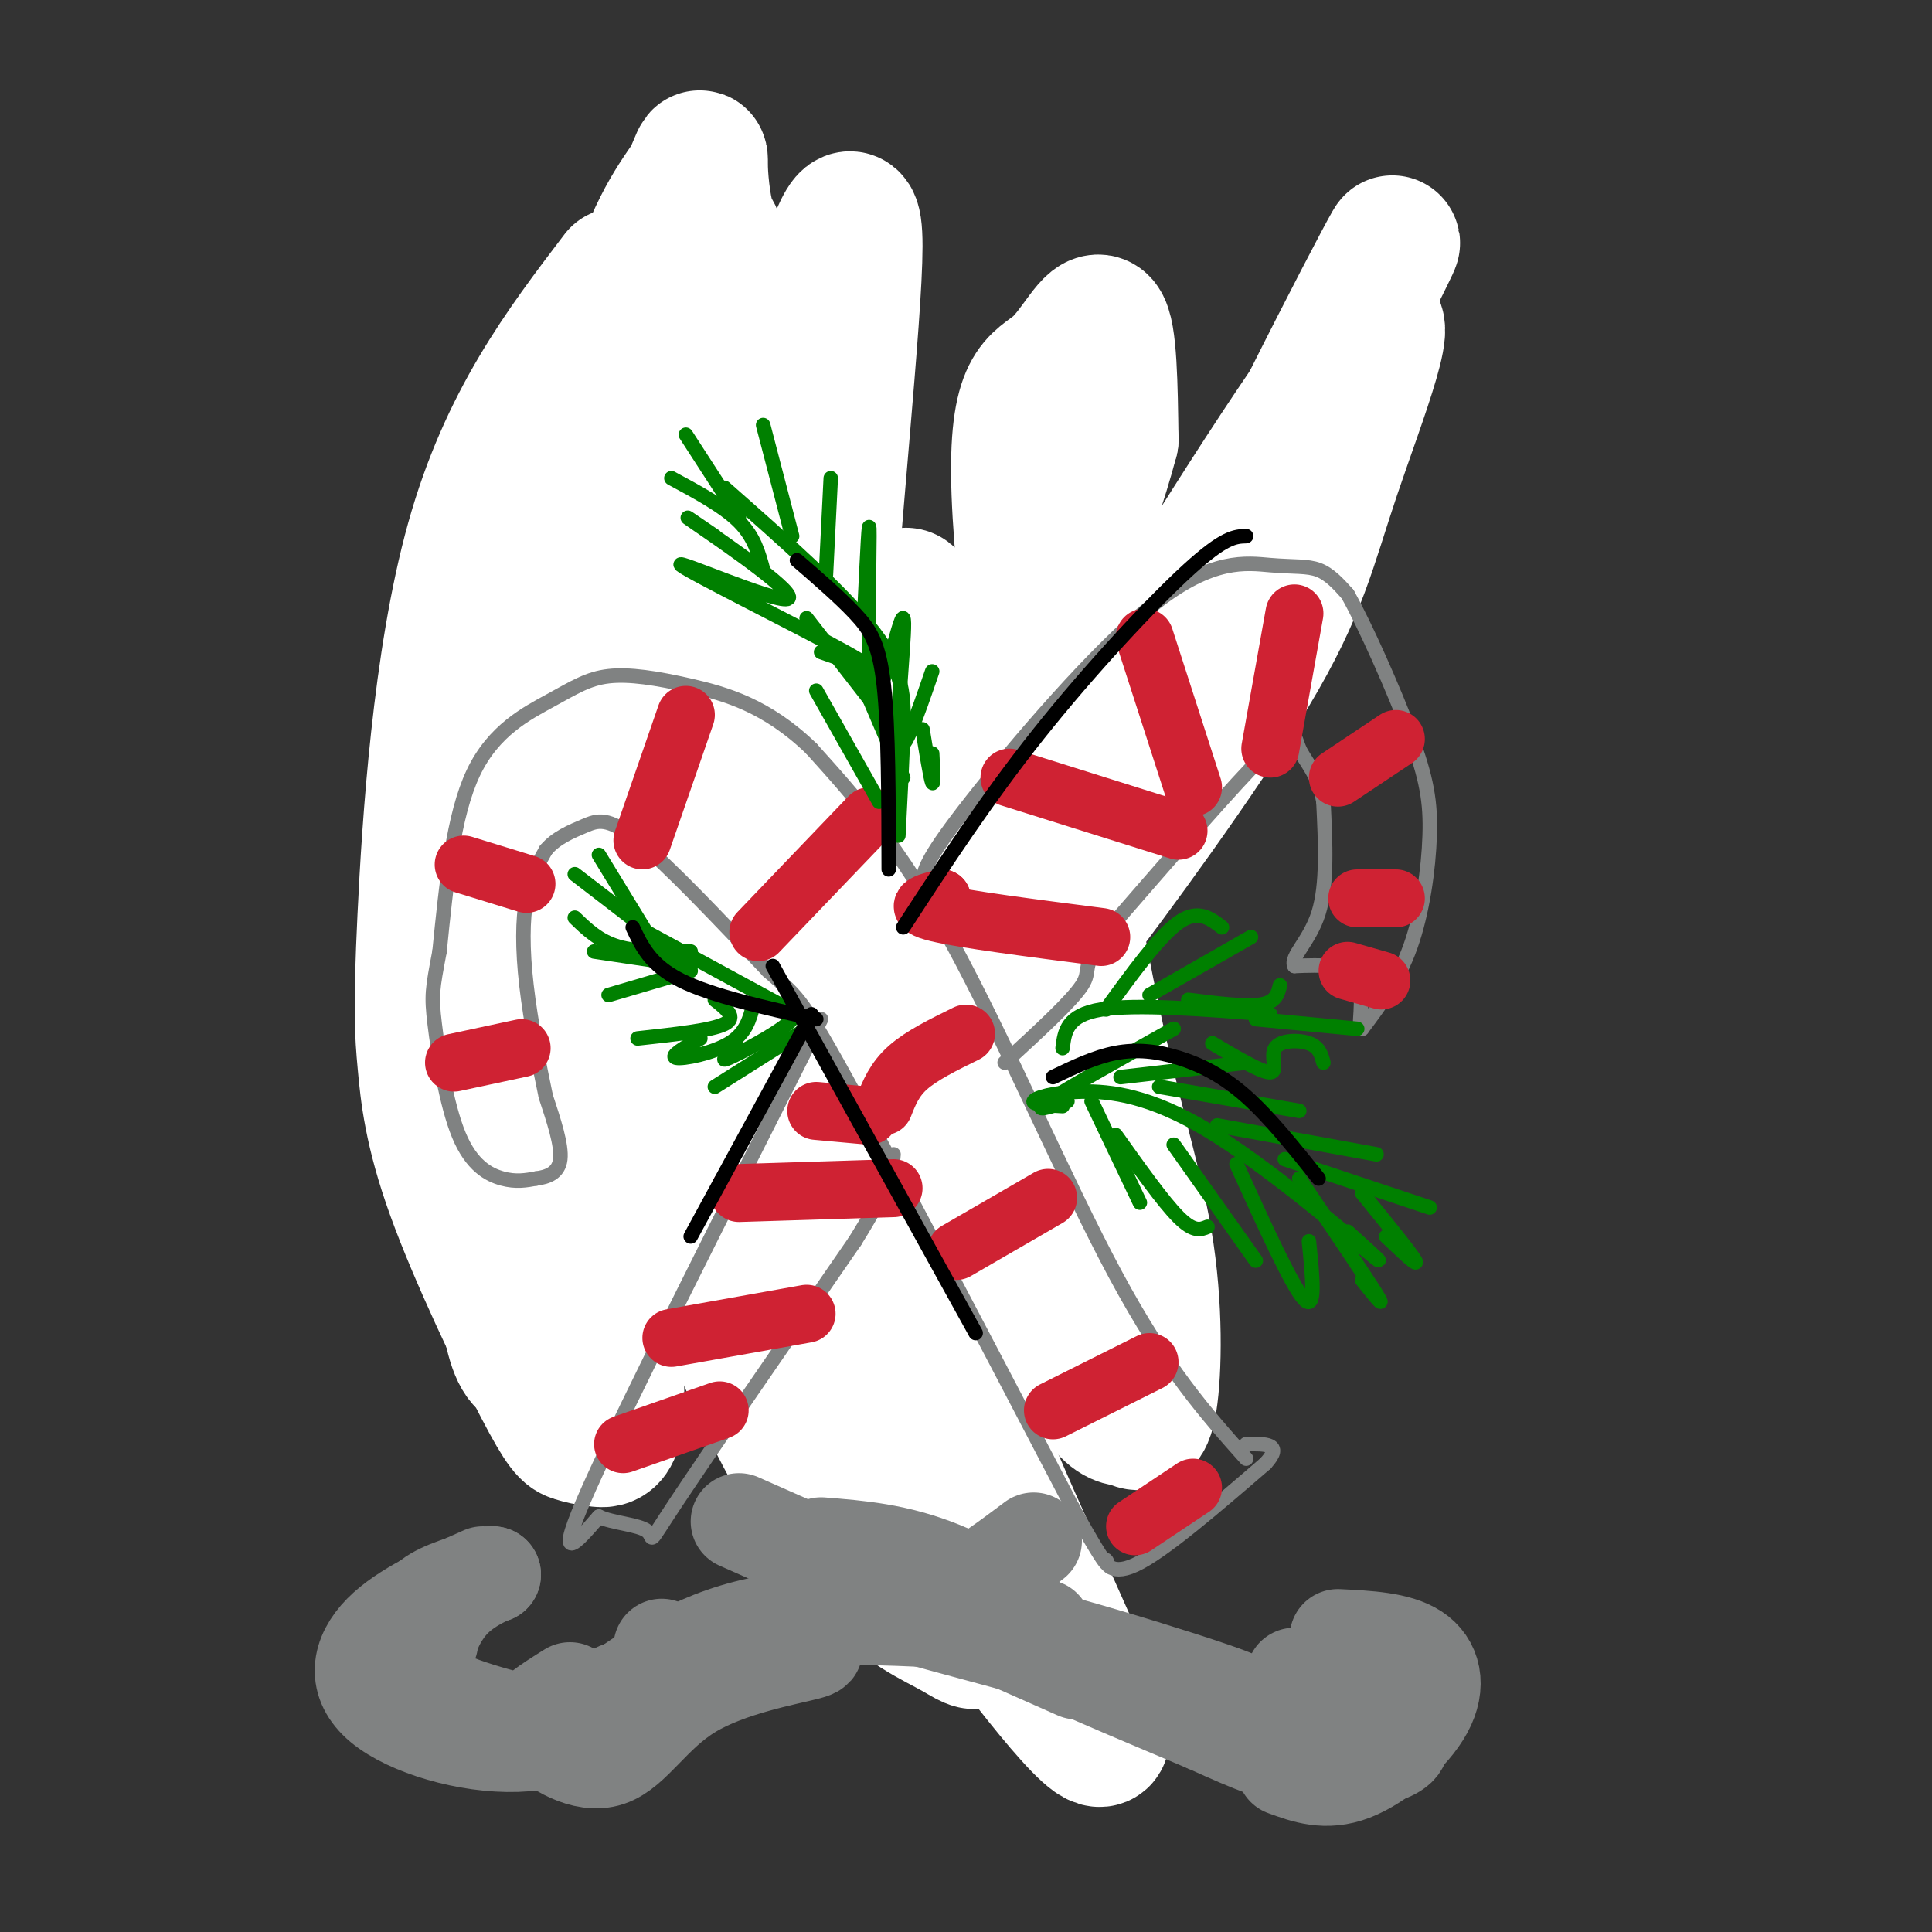<svg viewBox='0 0 400 400' version='1.1' xmlns='http://www.w3.org/2000/svg' xmlns:xlink='http://www.w3.org/1999/xlink'><rect x="0" y="0" width="400" height="400" fill="#333333" stroke="none"/><g fill='none' stroke='#808282' stroke-width='3' stroke-linecap='round' stroke-linejoin='round'><path d='M173,98c-1.262,-5.708 -2.524,-11.417 -6,-17c-3.476,-5.583 -9.167,-11.042 -16,-13c-6.833,-1.958 -14.810,-0.417 -20,2c-5.190,2.417 -7.595,5.708 -10,9'/><path d='M121,79c-3.375,4.266 -6.812,10.432 -9,16c-2.188,5.568 -3.128,10.537 -4,17c-0.872,6.463 -1.678,14.418 0,24c1.678,9.582 5.839,20.791 10,32'/><path d='M118,168c10.978,25.867 33.422,74.533 46,99c12.578,24.467 15.289,24.733 18,25'/><path d='M182,292c5.333,7.400 9.667,13.400 11,15c1.333,1.600 -0.333,-1.200 -2,-4'/><path d='M174,95c1.083,5.167 2.167,10.333 1,13c-1.167,2.667 -4.583,2.833 -8,3'/><path d='M167,111c-2.578,0.689 -5.022,0.911 -9,-2c-3.978,-2.911 -9.489,-8.956 -15,-15'/><path d='M143,94c-4.907,-1.118 -9.676,3.587 -12,9c-2.324,5.413 -2.203,11.534 -2,17c0.203,5.466 0.486,10.276 3,17c2.514,6.724 7.257,15.362 12,24'/><path d='M144,161c8.000,17.111 22.000,47.889 32,67c10.000,19.111 16.000,26.556 22,34'/><path d='M198,262c8.667,12.267 19.333,25.933 20,34c0.667,8.067 -8.667,10.533 -18,13'/><path d='M200,309c-4.000,2.422 -5.000,1.978 -6,1c-1.000,-0.978 -2.000,-2.489 -3,-4'/><path d='M92,242c0.000,0.000 16.000,22.000 16,22'/><path d='M91,243c2.167,0.250 4.333,0.500 12,-4c7.667,-4.500 20.833,-13.750 34,-23'/><path d='M137,216c5.833,-4.167 3.417,-3.083 1,-2'/><path d='M109,262c7.833,-7.833 15.667,-15.667 22,-20c6.333,-4.333 11.167,-5.167 16,-6'/><path d='M147,236c2.667,-1.000 1.333,-0.500 0,0'/><path d='M159,192c0.000,0.000 73.000,-52.000 73,-52'/><path d='M232,140c14.156,-10.222 13.044,-9.778 17,-16c3.956,-6.222 12.978,-19.111 22,-32'/><path d='M271,92c4.000,-7.667 3.000,-10.833 2,-14'/><path d='M273,78c0.667,-3.167 1.333,-4.083 2,-5'/></g>
<g fill='none' stroke='#ffffff' stroke-width='28' stroke-linecap='round' stroke-linejoin='round'><path d='M128,57c-11.560,15.185 -23.120,30.369 -30,55c-6.880,24.631 -9.079,58.708 -10,78c-0.921,19.292 -0.563,23.800 0,30c0.563,6.200 1.333,14.093 6,27c4.667,12.907 13.232,30.827 18,40c4.768,9.173 5.740,9.598 7,10c1.260,0.402 2.807,0.780 5,1c2.193,0.220 5.032,0.283 3,-20c-2.032,-20.283 -8.937,-60.911 -12,-88c-3.063,-27.089 -2.286,-40.639 1,-61c3.286,-20.361 9.082,-47.532 14,-64c4.918,-16.468 8.959,-22.234 13,-28'/><path d='M143,37c2.400,-5.503 1.902,-5.262 2,-2c0.098,3.262 0.794,9.545 2,12c1.206,2.455 2.923,1.083 0,25c-2.923,23.917 -10.486,73.122 -13,101c-2.514,27.878 0.022,34.429 3,46c2.978,11.571 6.397,28.164 10,41c3.603,12.836 7.388,21.916 13,33c5.612,11.084 13.049,24.173 20,32c6.951,7.827 13.415,10.393 18,13c4.585,2.607 7.291,5.256 0,-13c-7.291,-18.256 -24.578,-57.415 -33,-75c-8.422,-17.585 -7.978,-13.596 -11,-38c-3.022,-24.404 -9.511,-77.202 -16,-130'/><path d='M138,82c-4.009,-17.713 -6.031,3.005 -7,9c-0.969,5.995 -0.884,-2.734 -6,21c-5.116,23.734 -15.432,79.930 -19,116c-3.568,36.070 -0.387,52.015 3,54c3.387,1.985 6.978,-9.990 10,-17c3.022,-7.010 5.473,-9.055 6,-23c0.527,-13.945 -0.869,-39.789 2,-62c2.869,-22.211 10.003,-40.787 17,-60c6.997,-19.213 13.856,-39.061 18,-49c4.144,-9.939 5.572,-9.970 7,-10'/><path d='M169,61c3.289,-8.333 8.011,-24.165 8,-10c-0.011,14.165 -4.755,58.326 -7,94c-2.245,35.674 -1.990,62.859 2,89c3.990,26.141 11.717,51.237 15,64c3.283,12.763 2.124,13.194 11,26c8.876,12.806 27.787,37.987 30,36c2.213,-1.987 -12.273,-31.141 -22,-54c-9.727,-22.859 -14.696,-39.424 -18,-63c-3.304,-23.576 -4.944,-54.165 -5,-74c-0.056,-19.835 1.472,-28.918 3,-38'/><path d='M186,131c0.788,-8.098 1.259,-9.342 3,-6c1.741,3.342 4.751,11.271 6,22c1.249,10.729 0.737,24.257 4,45c3.263,20.743 10.302,48.699 16,67c5.698,18.301 10.057,26.945 13,31c2.943,4.055 4.472,3.520 6,4c1.528,0.480 3.055,1.973 4,-4c0.945,-5.973 1.307,-19.413 -1,-33c-2.307,-13.587 -7.284,-27.320 -13,-57c-5.716,-29.680 -12.171,-75.306 -13,-98c-0.829,-22.694 3.969,-22.456 8,-26c4.031,-3.544 7.295,-10.870 9,-9c1.705,1.870 1.853,12.935 2,24'/><path d='M230,91c-4.143,16.049 -15.501,44.170 -20,59c-4.499,14.830 -2.140,16.367 -1,21c1.140,4.633 1.061,12.363 3,16c1.939,3.637 5.898,3.183 6,6c0.102,2.817 -3.651,8.906 4,-1c7.651,-9.906 26.705,-35.808 37,-53c10.295,-17.192 11.830,-25.673 17,-41c5.170,-15.327 13.973,-37.500 6,-29c-7.973,8.500 -32.724,47.673 -43,65c-10.276,17.327 -6.079,12.808 -4,14c2.079,1.192 2.039,8.096 2,15'/><path d='M237,163c1.056,-1.457 2.697,-12.600 16,-42c13.303,-29.400 38.267,-77.056 35,-70c-3.267,7.056 -34.764,68.823 -49,95c-14.236,26.177 -11.210,16.765 -18,15c-6.790,-1.765 -23.395,4.118 -40,10'/></g>
<g fill='none' stroke='#808282' stroke-width='3' stroke-linecap='round' stroke-linejoin='round'><path d='M258,302c-8.267,-9.267 -16.533,-18.533 -27,-38c-10.467,-19.467 -23.133,-49.133 -34,-69c-10.867,-19.867 -19.933,-29.933 -29,-40'/><path d='M168,155c-9.250,-8.962 -17.874,-11.368 -25,-13c-7.126,-1.632 -12.756,-2.489 -17,-2c-4.244,0.489 -7.104,2.324 -12,5c-4.896,2.676 -11.827,6.193 -16,15c-4.173,8.807 -5.586,22.903 -7,37'/><path d='M91,197c-1.491,7.871 -1.719,9.048 -1,15c0.719,5.952 2.386,16.679 5,23c2.614,6.321 6.175,8.234 9,9c2.825,0.766 4.912,0.383 7,0'/><path d='M111,244c2.333,-0.311 4.667,-1.089 5,-4c0.333,-2.911 -1.333,-7.956 -3,-13'/><path d='M113,227c-1.321,-6.262 -3.125,-15.417 -4,-23c-0.875,-7.583 -0.821,-13.595 0,-18c0.821,-4.405 2.411,-7.202 4,-10'/><path d='M113,176c2.095,-2.536 5.333,-3.875 8,-5c2.667,-1.125 4.762,-2.036 11,3c6.238,5.036 16.619,16.018 27,27'/><path d='M159,201c5.667,5.133 6.333,4.467 16,22c9.667,17.533 28.333,53.267 47,89'/><path d='M222,312c8.821,15.952 7.375,11.333 7,11c-0.375,-0.333 0.321,3.619 6,1c5.679,-2.619 16.339,-11.810 27,-21'/><path d='M262,303c3.833,-4.167 -0.083,-4.083 -4,-4'/><path d='M170,211c-20.167,39.917 -40.333,79.833 -48,97c-7.667,17.167 -2.833,11.583 2,6'/><path d='M124,314c2.655,1.321 8.292,1.625 10,3c1.708,1.375 -0.512,3.821 6,-6c6.512,-9.821 21.756,-31.911 37,-54'/><path d='M177,257c7.500,-12.000 7.750,-15.000 8,-18'/><path d='M191,182c0.581,-2.362 1.161,-4.724 10,-16c8.839,-11.276 25.936,-31.466 38,-41c12.064,-9.534 19.094,-8.413 24,-8c4.906,0.413 7.687,0.118 10,1c2.313,0.882 4.156,2.941 6,5'/><path d='M279,123c3.598,6.381 9.593,19.834 13,29c3.407,9.166 4.225,14.045 4,21c-0.225,6.955 -1.493,15.987 -4,23c-2.507,7.013 -6.254,12.006 -10,17'/><path d='M282,213c-1.200,0.556 0.800,-6.556 -1,-10c-1.800,-3.444 -7.400,-3.222 -13,-3'/><path d='M268,200c-0.956,-1.889 3.156,-5.111 5,-11c1.844,-5.889 1.422,-14.444 1,-23'/><path d='M274,166c-0.952,-5.667 -3.833,-8.333 -5,-11c-1.167,-2.667 -0.619,-5.333 -7,1c-6.381,6.333 -19.690,21.667 -33,37'/><path d='M229,193c-5.533,7.489 -2.867,7.711 -5,11c-2.133,3.289 -9.067,9.644 -16,16'/></g>
<g fill='none' stroke='#cf2233' stroke-width='12' stroke-linecap='round' stroke-linejoin='round'><path d='M94,220c0.000,0.000 14.000,-3.000 14,-3'/><path d='M96,179c0.000,0.000 13.000,4.000 13,4'/><path d='M133,174c0.000,0.000 9.000,-26.000 9,-26'/><path d='M157,193c0.000,0.000 23.000,-24.000 23,-24'/><path d='M183,229c1.083,-2.750 2.167,-5.500 5,-8c2.833,-2.500 7.417,-4.750 12,-7'/><path d='M198,259c0.000,0.000 19.000,-11.000 19,-11'/><path d='M218,292c0.000,0.000 20.000,-10.000 20,-10'/><path d='M235,316c0.000,0.000 12.000,-8.000 12,-8'/><path d='M129,299c0.000,0.000 20.000,-7.000 20,-7'/><path d='M139,277c0.000,0.000 28.000,-5.000 28,-5'/><path d='M153,247c0.000,0.000 32.000,-1.000 32,-1'/><path d='M169,230c0.000,0.000 11.000,1.000 11,1'/><path d='M195,186c0.000,0.000 0.000,1.000 0,1'/><path d='M195,186c-3.250,0.833 -6.500,1.667 -1,3c5.500,1.333 19.750,3.167 34,5'/><path d='M209,161c0.000,0.000 35.000,11.000 35,11'/><path d='M237,132c0.000,0.000 10.000,31.000 10,31'/><path d='M263,155c0.000,0.000 5.000,-28.000 5,-28'/><path d='M277,161c0.000,0.000 12.000,-8.000 12,-8'/><path d='M281,186c0.000,0.000 8.000,0.000 8,0'/><path d='M279,201c0.000,0.000 7.000,2.000 7,2'/></g>
<g fill='none' stroke='#008000' stroke-width='3' stroke-linecap='round' stroke-linejoin='round'><path d='M220,229c-3.150,-0.159 -6.300,-0.319 -6,-1c0.300,-0.681 4.049,-1.884 10,-2c5.951,-0.116 14.102,0.853 26,8c11.898,7.147 27.542,20.470 33,25c5.458,4.530 0.729,0.265 -4,-4'/><path d='M221,228c-3.833,1.250 -7.667,2.500 -4,0c3.667,-2.500 14.833,-8.750 26,-15'/><path d='M232,223c0.000,0.000 26.000,-3.000 26,-3'/><path d='M240,225c0.000,0.000 29.000,5.000 29,5'/><path d='M252,233c0.000,0.000 33.000,6.000 33,6'/><path d='M266,240c0.000,0.000 30.000,10.000 30,10'/><path d='M282,247c5.083,6.250 10.167,12.500 11,14c0.833,1.500 -2.583,-1.750 -6,-5'/><path d='M226,228c0.000,0.000 10.000,21.000 10,21'/><path d='M231,235c4.917,6.917 9.833,13.833 13,17c3.167,3.167 4.583,2.583 6,2'/><path d='M243,237c0.000,0.000 17.000,24.000 17,24'/><path d='M256,241c5.750,12.667 11.500,25.333 14,28c2.500,2.667 1.750,-4.667 1,-12'/><path d='M269,244c6.917,10.250 13.833,20.500 16,24c2.167,3.500 -0.417,0.250 -3,-3'/><path d='M186,173c0.400,-7.733 0.800,-15.467 1,-22c0.200,-6.533 0.200,-11.867 -6,-20c-6.200,-8.133 -18.600,-19.067 -31,-30'/><path d='M182,166c0.000,0.000 -13.000,-23.000 -13,-23'/><path d='M187,161c0.000,0.000 -9.000,-21.000 -9,-21'/><path d='M181,146c0.000,0.000 -14.000,-18.000 -14,-18'/><path d='M170,135c6.778,2.373 13.557,4.746 5,0c-8.557,-4.746 -32.448,-16.612 -34,-18c-1.552,-1.388 19.236,7.703 22,7c2.764,-0.703 -12.496,-11.201 -18,-15c-5.504,-3.799 -1.252,-0.900 3,2'/><path d='M158,118c-0.917,-3.417 -1.833,-6.833 -5,-10c-3.167,-3.167 -8.583,-6.083 -14,-9'/><path d='M153,107c0.000,0.000 -11.000,-17.000 -11,-17'/><path d='M164,111c0.000,0.000 -6.000,-23.000 -6,-23'/><path d='M171,119c0.000,0.000 1.000,-20.000 1,-20'/><path d='M179,126c0.510,-10.640 1.021,-21.279 1,-15c-0.021,6.279 -0.573,29.477 1,32c1.573,2.523 5.270,-15.628 6,-15c0.730,0.628 -1.506,20.037 -1,25c0.506,4.963 3.753,-4.518 7,-14'/><path d='M193,156c0.167,3.417 0.333,6.833 0,6c-0.333,-0.833 -1.167,-5.917 -2,-11'/><path d='M167,211c0.000,0.000 -35.000,-19.000 -35,-19'/><path d='M143,197c-5.500,0.083 -11.000,0.167 -15,-1c-4.000,-1.167 -6.500,-3.583 -9,-6'/><path d='M132,191c0.000,0.000 -13.000,-10.000 -13,-10'/><path d='M135,195c0.000,0.000 -11.000,-18.000 -11,-18'/><path d='M143,200c0.000,0.000 -20.000,-3.000 -20,-3'/><path d='M143,201c0.000,0.000 -17.000,5.000 -17,5'/><path d='M148,207c2.333,1.833 4.667,3.667 2,5c-2.667,1.333 -10.333,2.167 -18,3'/><path d='M156,208c-0.778,2.956 -1.556,5.911 -5,8c-3.444,2.089 -9.556,3.311 -11,3c-1.444,-0.311 1.778,-2.156 5,-4'/><path d='M162,208c1.800,0.867 3.600,1.733 1,4c-2.600,2.267 -9.600,5.933 -12,7c-2.400,1.067 -0.200,-0.467 2,-2'/><path d='M167,213c0.000,0.000 -19.000,12.000 -19,12'/><path d='M220,217c0.417,-3.417 0.833,-6.833 8,-8c7.167,-1.167 21.083,-0.083 35,1'/><path d='M229,209c5.500,-7.583 11.000,-15.167 15,-18c4.000,-2.833 6.500,-0.917 9,1'/><path d='M238,206c0.000,0.000 21.000,-12.000 21,-12'/><path d='M246,207c5.917,0.750 11.833,1.500 15,1c3.167,-0.500 3.583,-2.250 4,-4'/><path d='M260,211c0.000,0.000 21.000,2.000 21,2'/><path d='M251,216c5.149,3.048 10.298,6.095 12,6c1.702,-0.095 -0.042,-3.333 1,-5c1.042,-1.667 4.869,-1.762 7,-1c2.131,0.762 2.565,2.381 3,4'/></g>
<g fill='none' stroke='#808282' stroke-width='20' stroke-linecap='round' stroke-linejoin='round'><path d='M118,350c-2.196,1.373 -4.392,2.746 -6,4c-1.608,1.254 -2.627,2.388 0,5c2.627,2.612 8.900,6.700 14,5c5.100,-1.700 9.027,-9.188 17,-14c7.973,-4.812 19.992,-6.946 24,-8c4.008,-1.054 0.004,-1.027 -4,-1'/><path d='M126,352c9.500,-6.750 19.000,-13.500 34,-16c15.000,-2.500 35.500,-0.750 56,1'/><path d='M165,328c44.422,12.111 88.844,24.222 91,24c2.156,-0.222 -37.956,-12.778 -46,-14c-8.044,-1.222 15.978,8.889 40,19'/><path d='M250,357c9.821,4.476 14.375,6.167 19,7c4.625,0.833 9.321,0.810 11,-1c1.679,-1.810 0.339,-5.405 -1,-9'/><path d='M268,347c0.000,0.000 0.100,0.100 0.1,0.1'/><path d='M265,355c0.583,3.845 1.167,7.690 7,9c5.833,1.310 16.917,0.083 18,-3c1.083,-3.083 -7.833,-8.024 -13,-10c-5.167,-1.976 -6.583,-0.988 -8,0'/><path d='M170,320c7.867,0.622 15.733,1.244 25,5c9.267,3.756 19.933,10.644 19,12c-0.933,1.356 -13.467,-2.822 -26,-7'/><path d='M153,315c0.000,0.000 70.000,31.000 70,31'/><path d='M214,319c-5.333,4.000 -10.667,8.000 -15,10c-4.333,2.000 -7.667,2.000 -11,2'/><path d='M128,350c0.000,0.000 0.100,0.100 0.1,0.1'/><path d='M109,356c0.000,0.000 0.100,0.100 0.1,0.1'/><path d='M104,356c-5.000,1.250 -10.000,2.500 -13,2c-3.000,-0.500 -4.000,-2.750 -5,-5'/><path d='M89,340c-6.808,4.798 -13.616,9.597 -7,13c6.616,3.403 26.657,5.412 29,5c2.343,-0.412 -13.011,-3.244 -20,-7c-6.989,-3.756 -5.612,-8.434 -5,-12c0.612,-3.566 0.461,-6.019 3,-8c2.539,-1.981 7.770,-3.491 13,-5'/><path d='M102,326c0.567,-0.269 -4.515,1.557 -8,5c-3.485,3.443 -5.373,8.503 -6,12c-0.627,3.497 0.007,5.432 0,8c-0.007,2.568 -0.656,5.768 7,6c7.656,0.232 23.616,-2.505 33,-5c9.384,-2.495 12.192,-4.747 15,-7'/><path d='M266,366c4.256,1.554 8.512,3.107 14,1c5.488,-2.107 12.208,-7.875 15,-13c2.792,-5.125 1.655,-9.607 -2,-12c-3.655,-2.393 -9.827,-2.696 -16,-3'/><path d='M100,326c-8.199,3.667 -16.399,7.333 -21,12c-4.601,4.667 -5.604,10.333 0,15c5.604,4.667 17.817,8.333 28,8c10.183,-0.333 18.338,-4.667 23,-8c4.662,-3.333 5.831,-5.667 7,-8'/><path d='M137,345c1.167,-2.000 0.583,-3.000 0,-4'/></g>
<g fill='none' stroke='#000000' stroke-width='3' stroke-linecap='round' stroke-linejoin='round'><path d='M131,192c1.833,3.917 3.667,7.833 10,11c6.333,3.167 17.167,5.583 28,8'/><path d='M165,116c4.422,3.822 8.844,7.644 12,11c3.156,3.356 5.044,6.244 6,15c0.956,8.756 0.978,23.378 1,38'/><path d='M218,223c4.351,-2.089 8.702,-4.179 13,-5c4.298,-0.821 8.542,-0.375 13,1c4.458,1.375 9.131,3.679 14,8c4.869,4.321 9.935,10.661 15,17'/><path d='M160,200c0.000,0.000 42.000,76.000 42,76'/><path d='M168,210c0.000,0.000 -25.000,46.000 -25,46'/><path d='M187,192c8.644,-13.267 17.289,-26.533 28,-40c10.711,-13.467 23.489,-27.133 31,-34c7.511,-6.867 9.756,-6.933 12,-7'/></g>
</svg>